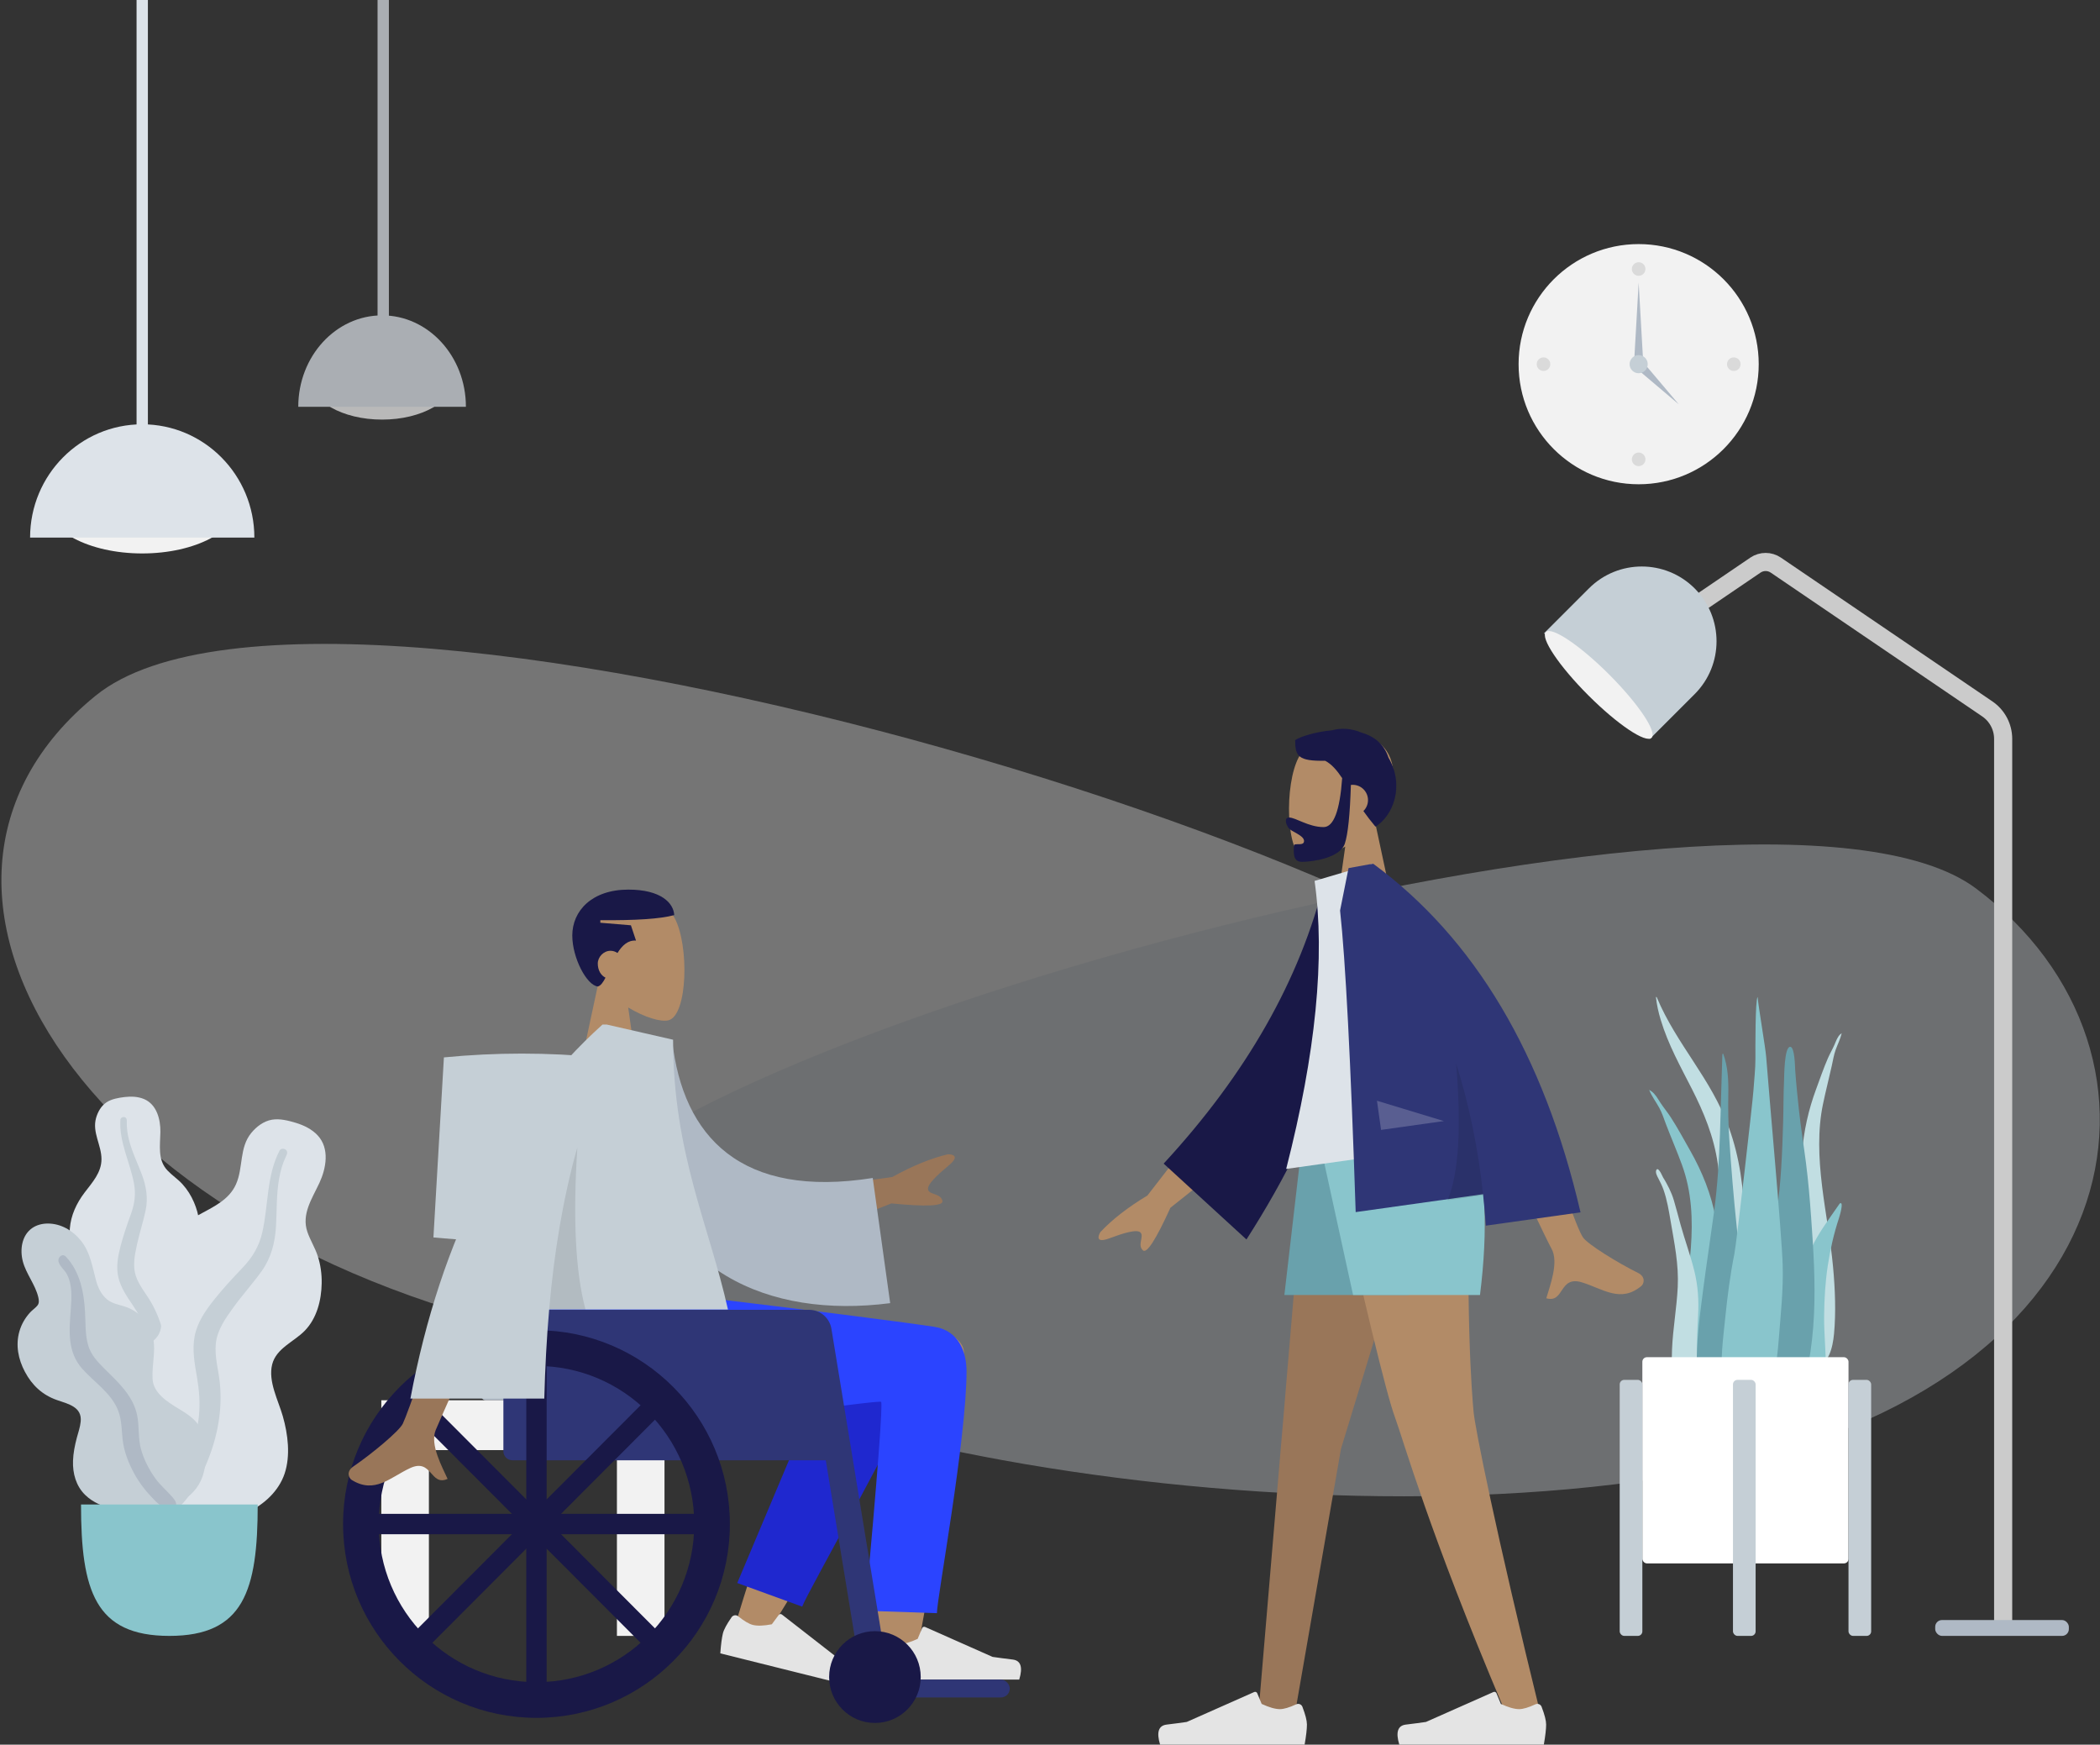 <?xml version="1.0" encoding="UTF-8"?>
<svg width="927px" height="770px" viewBox="0 0 927 770" version="1.1" xmlns="http://www.w3.org/2000/svg" xmlns:xlink="http://www.w3.org/1999/xlink">
    <rect x="0" y="0" width="927" height="770" fill="#333333" stroke="none"/>
    <!-- Generator: Sketch 55.1 (78136) - https://sketchapp.com -->
    <title>Group 3</title>
    <desc>Created with Sketch.</desc>
    <g id="Samples-👨‍👨‍👧‍👦" stroke="none" stroke-width="1" fill="none" fill-rule="evenodd">
        <g id="Scene-Living-Room" transform="translate(-257, -48)">
            <g id="Group-3" transform="translate(218, 48)">
                <g id="Scene/Home">
                    <g id="Clock" transform="translate(709.349, 107.729)">
                        <circle id="Clock-Frame" fill="#F2F2F2" cx="53" cy="53" r="53"></circle>
                        <circle id="Time" fill-opacity="0.1" fill="#000000" cx="53" cy="11" r="3"></circle>
                        <circle id="Time" fill-opacity="0.1" fill="#000000" cx="11" cy="53" r="3"></circle>
                        <circle id="Time" fill-opacity="0.1" fill="#000000" cx="95" cy="53" r="3"></circle>
                        <circle id="Time" fill-opacity="0.1" fill="#000000" cx="53" cy="95" r="3"></circle>
                        <polygon id="Hand" fill="#AFB9C5" points="53 17 55 52 51 52"></polygon>
                        <polygon id="Hand" fill="#AFB9C5" transform="translate(62.213, 62.213) rotate(135) translate(-62.213, -62.213) " points="62.213 50.213 64.213 74.213 60.213 74.213"></polygon>
                        <circle id="Time" fill="#C5CFD6" cx="53" cy="53" r="4"></circle>
                    </g>
                    <g id="Background-Shape-2" opacity="0.346" transform="translate(39.62, 284.188)">
                        <path d="M0.315,200.778 C10.829,111.039 574.955,-62.167 679.683,22.832 C784.411,107.831 683.728,267.352 464.257,308.201 C244.785,349.05 -10.199,290.517 0.315,200.778 Z" id="Background-Shape" fill="#F2F2F2" transform="translate(360.647, 160.729) scale(-1, 1) translate(-360.647, -160.729) "></path>
                        <path d="M244.227,259.086 C253.936,182.849 774.888,35.704 871.601,107.914 C968.314,180.124 943.834,332.01 741.16,366.713 C538.485,401.416 234.518,335.323 244.227,259.086 Z" id="Background-Shape" fill="#DDE3E9"></path>
                    </g>
                    <g id="Hanging-Lamp" transform="translate(52.283, 0)">
                        <g id="Light" transform="translate(0, 187.262)">
                            <ellipse id="Hanging-Lamp-Light" fill="#F2F2F2" cx="49.5" cy="34.5" rx="42.5" ry="22.5"></ellipse>
                            <path d="M99,50 C99,22.386 76.838,0 49.5,0 C22.162,0 -7.10542736e-15,22.386 -7.10542736e-15,50" id="Hanging-Lamp" fill="#DDE3E9"></path>
                        </g>
                        <rect id="Wire" fill="#DDE3E9" x="47" y="0" width="5" height="194.588"></rect>
                    </g>
                    <g id="Hanging-Lamp" opacity="0.7" transform="translate(170.665, 0)">
                        <g id="Light" transform="translate(0, 139.188)">
                            <ellipse id="Hanging-Lamp-Light" fill="#F2F2F2" cx="37" cy="27.842" rx="31.768" ry="18.158"></ellipse>
                            <path d="M74,40.351 C74,18.066 57.435,0 37,0 C16.565,0 -7.10542736e-15,18.066 -7.10542736e-15,40.351" id="Hanging-Lamp" fill="#DDE3E9"></path>
                        </g>
                        <rect id="Wire" fill="#DDE3E9" x="35" y="0" width="5" height="162.188"></rect>
                    </g>
                    <g id="Lamp" transform="translate(715.897, 234.354)">
                        <path d="M60,40.889 L98,15.057 C100.714,13.212 104.28,13.212 106.995,15.057 L200.35,78.518 C204.732,81.497 207.355,86.452 207.355,91.75 L207.355,481.646" id="Body" stroke="#CBCBCB" stroke-width="8"></path>
                        <rect id="Lamp-Base" fill="#AFB9C5" x="177.355" y="480.646" width="59" height="7" rx="3"></rect>
                        <g id="Lamp-Top" transform="translate(48.083, 49.083) rotate(45) translate(-48.083, -49.083) translate(14.583, 14.583)">
                            <path d="M33.03,1.384 C51.256,1.384 66.03,16.159 66.03,34.384 L66.03,62.384 L0.03,62.384 L0.03,34.384 C0.03,16.159 14.805,1.384 33.03,1.384 Z" id="Lamp" fill="#C5CFD6"></path>
                            <ellipse id="Lamp" fill="#F2F2F2" cx="33.209" cy="61.445" rx="33" ry="6.5"></ellipse>
                        </g>
                    </g>
                    <g id="Big-Leaf-Plant" transform="translate(46.762, 483)">
                        <g id="Big-Ass-Leaf" transform="translate(22, 0)">
                            <path d="M25.258,1.173 C28.123,0.823 31.18,0.947 33.844,2.077 C39.509,4.482 41.119,11.174 41.041,16.614 C40.957,22.468 39.714,28.863 44.165,33.58 C46.211,35.748 48.756,37.408 50.765,39.617 C52.912,41.977 54.597,44.677 55.844,47.577 C58.134,52.903 59.258,59.167 57.164,64.754 C55.32,69.674 50.681,74.114 51.683,79.708 C52.729,85.543 58.612,90.004 62.29,94.351 C66.453,99.269 70.286,105.556 70.916,112.006 C71.519,118.188 68.828,124.44 64.699,129.113 C56.448,138.451 44.045,143.028 31.54,143 C26.23,142.988 20.219,142.748 15.637,139.895 C14.22,139.013 13.473,138.023 12.631,136.648 C11.877,135.414 10.88,134.612 9.725,133.739 C7.19,131.822 5.359,129.239 4.19,126.347 C-0.348,115.114 3.279,101.218 9.631,91.243 C11.136,88.88 12.369,86.605 11.637,83.789 C10.874,80.848 8.999,78.196 7.34,75.669 C5.701,73.17 3.83,70.787 2.549,68.087 C1.207,65.257 0.829,62.294 1.066,59.198 C1.512,53.381 4.023,48.013 7.578,43.336 C11.002,38.83 15.022,34.518 15.031,28.615 C15.041,22.357 10.858,16.791 12.64,10.429 C13.378,7.795 14.86,5.092 17.249,3.513 C19.539,1.998 22.564,1.502 25.258,1.173 Z" id="leaf" fill="#DDE3E9"></path>
                            <path d="M23.386,11.176 C23.44,10.336 24.437,9.832 25.222,10.051 C26.254,10.34 26.235,11.305 26.207,12.165 C26.124,14.808 26.506,17.377 27.142,19.942 C28.462,25.274 30.903,30.186 32.836,35.308 C34.768,40.425 35.675,45.709 34.542,51.124 C33.473,56.23 31.795,61.203 30.701,66.315 C29.738,70.821 28.712,75.573 30.18,80.067 C31.592,84.393 34.714,87.916 36.962,91.825 C41.617,99.918 43.681,108.896 43.957,118.135 C44.085,122.425 43.97,126.755 42.975,130.963 C42.402,133.386 41.632,136.66 39.556,138.333 C38.599,139.105 36.961,139.371 36.155,138.229 C35.399,137.158 36.062,135.499 36.303,134.357 C37.343,129.413 37.552,124.361 37.303,119.342 C37.062,114.48 36.487,109.626 34.957,104.982 C33.537,100.673 31.379,96.802 28.84,93.032 C26.252,89.191 23.562,85.341 22.493,80.789 C21.406,76.166 22.289,71.462 23.469,66.927 C24.717,62.131 26.352,57.472 28.042,52.805 C29.689,48.258 30.272,43.955 29.363,39.196 C27.567,29.794 22.76,20.968 23.386,11.176 Z" id="middle-thing" fill="#C5CFD6"></path>
                        </g>
                        <g id="Big-Ass-Leaf" transform="translate(32, 11)">
                            <path d="M90.892,1.582 C94.437,2.659 97.958,4.395 100.485,7.118 C105.858,12.909 104.209,21.661 101.243,28.053 C98.05,34.933 93.212,41.849 95.94,49.743 C97.193,53.372 99.301,56.659 100.49,60.316 C101.761,64.224 102.309,68.294 102.239,72.372 C102.11,79.862 100.118,87.855 94.708,93.373 C89.945,98.232 82.158,101.07 80.377,108.206 C78.518,115.651 83.061,123.988 85.078,131.041 C87.36,139.024 88.533,148.453 85.862,156.409 C83.303,164.034 76.842,170.028 69.528,173.406 C54.915,180.156 37.949,179.117 23.296,172.578 C17.075,169.801 10.151,166.391 6.285,160.633 C5.09,158.853 4.736,157.294 4.476,155.23 C4.243,153.378 3.497,151.911 2.605,150.278 C0.644,146.692 -0.138,142.684 0.02,138.656 C0.634,123.011 12.234,108.464 24.956,99.972 C27.971,97.96 30.618,95.912 31.249,92.2 C31.909,88.325 31.111,84.213 30.501,80.361 C29.899,76.554 28.964,72.763 28.889,68.902 C28.811,64.858 29.933,61.157 31.848,57.619 C35.445,50.972 41.227,45.93 47.87,42.247 C54.267,38.7 61.262,35.692 64.393,28.715 C67.712,21.32 65.747,12.561 71.2,5.964 C73.458,3.233 76.625,0.807 80.262,0.182 C83.749,-0.417 87.558,0.57 90.892,1.582 Z" id="leaf" fill="#DDE3E9"></path>
                            <path d="M83.651,13.811 C84.154,12.844 85.584,12.769 86.387,13.44 C87.443,14.324 86.914,15.456 86.432,16.46 C84.95,19.547 84.052,22.789 83.452,26.159 C82.204,33.166 82.485,40.262 82.063,47.341 C81.642,54.414 79.935,61.147 75.774,66.965 C71.85,72.452 67.283,77.462 63.327,82.943 C59.841,87.773 56.153,92.863 55.516,98.954 C54.901,104.817 56.707,110.626 57.288,116.434 C58.492,128.457 56.204,140.171 51.688,151.257 C49.591,156.405 47.189,161.472 43.821,165.933 C41.882,168.502 39.267,171.977 35.963,172.869 C34.44,173.281 32.385,172.739 32.042,170.964 C31.718,169.298 33.363,167.682 34.242,166.455 C38.047,161.146 40.938,155.273 43.275,149.198 C45.54,143.314 47.41,137.265 48.053,130.963 C48.649,125.116 48.153,119.401 47.158,113.606 C46.144,107.701 45.015,101.731 46.149,95.781 C47.3,89.736 50.795,84.628 54.55,79.876 C58.521,74.85 62.873,70.19 67.293,65.549 C71.6,61.027 74.536,56.238 75.966,50.126 C78.79,38.049 77.791,25.078 83.651,13.811 Z" id="middle-thing" fill="#C5CFD6"></path>
                        </g>
                        <g id="Big-Ass-Leaf" transform="translate(0, 57)">
                            <path d="M13.306,-1.56319402e-13 C19.2,-1.56319402e-13 24.382,3.124 27.953,7.558 C32.133,12.748 32.977,19.086 34.675,25.272 C35.519,28.35 36.972,31.406 39.517,33.498 C41.833,35.4 44.772,35.78 47.544,36.71 C53.082,38.567 57.555,43.041 59.321,48.499 C61.476,55.158 59.193,61.873 59.586,68.622 C59.947,74.819 66.058,78.685 70.974,81.656 C75.821,84.586 80.189,87.328 81.649,93.035 C83.197,99.088 83.716,105.844 81.572,111.823 C78.002,121.779 67.552,126.163 57.456,126.842 C48.293,127.459 36.772,126.491 29.891,119.84 C25.773,115.86 24.282,110.293 24.467,104.755 C24.582,101.311 25.264,97.899 26.146,94.571 C26.771,92.213 27.616,89.864 27.856,87.427 C28.496,80.942 22.503,79.697 17.401,77.916 C10.918,75.654 6.38,71.38 3.224,65.425 C0.285,59.881 -0.948,53.658 0.814,47.554 C1.714,44.437 3.346,41.61 5.559,39.205 C6.533,38.146 7.907,37.263 8.786,36.151 C9.607,35.112 9.428,33.766 9.145,32.55 C7.837,26.931 3.762,22.278 2.305,16.668 C0.989,11.605 1.767,5.304 6.395,2.038 C8.395,0.627 10.862,0.016 13.306,-1.56319402e-13 Z" id="leaf" fill="#C5CFD6"></path>
                            <path d="M21.338,14.641 C27.585,21.296 29.283,30.325 29.781,39.076 C30.061,43.983 29.77,49.159 31.212,53.919 C32.445,57.993 35.337,61.107 38.318,64.051 C44.319,69.975 51.011,75.999 52.766,84.574 C53.796,89.606 53.101,94.804 54.524,99.78 C55.817,104.304 58.096,108.748 60.867,112.568 C63.098,115.645 66.004,118 68.443,120.867 C69.187,121.743 70.253,123.031 69.946,124.267 C69.586,125.714 67.743,126.172 66.435,125.945 C63.386,125.415 60.819,122.503 58.825,120.386 C55.91,117.291 53.432,113.962 51.419,110.227 C49.183,106.08 47.383,101.679 46.614,97.026 C45.816,92.199 46.213,87.168 44.391,82.535 C41.324,74.74 33.886,70.14 28.508,64.064 C21.808,56.494 22.807,47.072 23.493,37.759 C23.87,32.641 24.245,26.862 21.659,22.189 C20.672,20.406 18.471,18.743 18.047,16.715 C17.658,14.858 19.78,12.981 21.338,14.641 Z" id="middle-thing" fill="#AFB9C5"></path>
                        </g>
                        <path d="M28,181 C28,219.058 34.211,239 67,239 C99.789,239 106,219.058 106,181 L28,181 Z" id="Base" fill="#89C5CC"></path>
                    </g>
                    <g id="Table" transform="translate(207.328, 465)">
                        <g id="Lamp" transform="translate(23, 0)">
                            <rect id="Lamp-Base" fill="#AFB9C5" x="21" y="144" width="38" height="9" rx="2"></rect>
                            <path d="M31,115 C35.293,101.085 37.699,86.419 38.217,71 L41,71 L42.783,71 C43.301,86.419 45.707,101.085 50,115 L56.5,115 C65.06,115 72,121.94 72,130.5 C72,139.06 65.06,146 56.5,146 L23.5,146 C14.94,146 8,139.06 8,130.5 C8,121.94 14.94,115 23.5,115 L31,115 Z" id="Lamp-Body" fill="#DDE3E9"></path>
                            <path d="M4.622,1.679 C16.081,0.56 27.541,0 39,0 C50.459,0 61.919,0.56 73.378,1.679 L78,81.133 C65,82.378 52,83 39,83 C26,83 13,82.378 0,81.133 L4.622,1.679 Z" id="Shade" fill="#C5CFD6"></path>
                        </g>
                        <path d="M21,153 L104,153 L125,153 L125,257 L104,257 L104,175 L21,175 L21,257 L0,257 L0,153 L21,153 Z" fill="#F2F2F2"></path>
                    </g>
                    <g id="Plant" transform="translate(753.983, 440)">
                        <g id="Succulents" transform="translate(13, 0)">
                            <path d="M3.381,0.208 C12.214,21.197 27.229,35.781 35.182,57.605 C39.898,70.547 41.864,84.62 41.983,99.032 C42.048,106.86 41.911,114.694 41.875,122.522 C41.839,130.156 41.632,137.741 40.984,145.327 C40.332,152.952 39.603,160.487 39.282,168.159 C39.031,174.137 38.917,181.091 36.891,186.544 C35.279,190.881 31.183,191.516 30.097,186.256 C29.493,183.333 29.569,180.068 29.636,177.063 C29.721,173.208 29.945,169.359 30.06,165.504 C30.519,150.036 29.923,134.566 30.235,119.092 C30.539,103.973 32.482,88.871 30.332,73.853 C28.556,61.452 24.046,50.802 18.862,40.593 C13.874,30.771 8.445,21.187 5.075,10.014 C4.107,6.806 3.359,3.481 3,0.03 C3.157,-0.043 3.284,0.016 3.381,0.208 Z" id="Thi-Succs!" fill="#C1DEE2"></path>
                            <path d="M0.974,41.617 C2.723,42.88 3.7,44.728 4.882,46.551 C6.352,48.817 8.081,50.863 9.551,53.131 C12.615,57.86 15.308,62.879 18.102,67.799 C23.406,77.137 27.433,87.091 29.427,97.895 C31.495,109.092 32.052,120.648 32.919,132.012 C33.839,144.056 34.765,156.188 34.887,168.279 C34.942,173.696 35.235,179.446 34.584,184.825 C34.179,188.173 32.668,191.027 29.261,191 C22.025,190.942 18.627,182.927 17.208,176.354 C15.119,166.674 14.702,156.393 15.033,146.494 C15.432,134.558 17.504,122.802 18.4,110.912 C19.35,98.325 18.814,85.96 14.486,74.109 C12.3,68.12 9.763,62.274 7.484,56.325 C6.514,53.792 5.719,51.19 4.409,48.831 C2.951,46.208 1.142,43.826 -3.0475622e-14,41 C0.324,41.206 0.649,41.411 0.974,41.617 Z" id="Thi-Succs!" fill="#89C5CC"></path>
                            <path d="M84.334,16.518 C84.556,16.345 84.778,16.173 85,16 C84.361,18.693 83.207,20.88 82.324,23.341 C81.531,25.554 81.129,28.058 80.595,30.477 C79.34,36.158 77.89,41.711 76.706,47.44 C74.36,58.777 74.804,70.99 76.342,83.568 C77.795,95.45 80.092,107.313 81.187,119.192 C82.095,129.043 82.485,139.202 81.619,148.601 C81.031,154.984 79.103,162.606 73.848,161.962 C71.374,161.659 70.084,158.681 69.564,155.32 C68.729,149.922 68.554,144.246 68.229,138.878 C67.502,126.896 67.358,114.951 67.214,103.092 C67.078,91.904 66.705,80.494 67.452,69.587 C68.173,59.063 70.428,49.58 73.653,40.83 C75.351,36.22 76.97,31.502 78.878,27.108 C79.793,25.001 80.911,23.139 81.827,21.033 C82.563,19.339 83.148,17.601 84.334,16.518 Z" id="Thi-Succs!" fill="#C1DEE2"></path>
                            <path d="M3.209,76.302 C4.166,74.695 6.272,79.993 6.593,80.66 C6.457,80.328 6.321,79.997 6.184,79.667 C8.083,82.825 9.821,86.113 10.901,89.734 C11.97,93.319 12.888,96.977 13.891,100.587 C15.774,107.361 18.202,113.943 19.907,120.778 C21.569,127.438 21.988,133.986 21.585,140.875 C21.167,148.035 20.911,155.306 21.399,162.462 C21.632,165.88 22.743,169.064 23.504,172.354 C24.266,175.648 24.866,178.986 25.767,182.239 C25.974,181.815 26,183.232 26,183.339 C25.994,184.152 25.881,184.833 25.619,185.604 C24.948,187.586 23.691,189.269 21.778,189.816 C18.322,190.803 15.112,187.659 13.998,184.339 C12.399,179.575 11.517,174.311 10.755,169.304 C10.057,164.713 9.891,160.094 10.099,155.44 C10.508,146.261 12.169,137.202 12.618,128.026 C13.107,118.036 11.128,108.649 9.471,98.925 C8.673,94.239 7.91,89.598 6.356,85.134 C5.727,83.326 4.907,81.731 4.048,80.061 C3.558,79.112 2.569,77.418 3.209,76.302 Z" id="Thi-Succs!" fill="#C1DEE2"></path>
                            <path d="M31.252,60.697 C30.856,72.142 30.172,83.5 28.646,94.824 C27.089,106.38 25.3,117.897 23.802,129.463 C22.343,140.722 20.815,152.168 21.018,163.584 C21.168,171.993 19.774,186.219 29.113,190.369 C38.572,194.572 40.601,176.623 41.222,170.699 C42.412,159.333 42.027,147.847 41.449,136.419 C40.856,124.689 39.866,113.02 38.64,101.334 C37.277,88.353 36.208,75.314 35.349,62.296 C34.925,55.857 34.82,49.429 34.937,42.988 C35.048,36.911 34.817,30.77 32.656,25 C32.543,25.082 32.431,25.164 32.318,25.246" id="Thi-Succs!" fill="#69A1AC"></path>
                            <path d="M80.083,96.955 C78.382,99.433 76.667,101.887 75.061,104.512 C72.186,109.209 69.587,114.432 68.805,121.147 C67.169,135.2 68.481,150.379 68.798,164.863 C68.863,167.822 68.489,170.693 69.655,173.51 C70.713,176.064 72.691,178.01 74.576,178 C78.611,177.977 77.995,168.095 78.002,163.746 C78.014,156.123 77.159,148.422 77.233,140.806 C77.306,133.26 77.765,125.694 78.859,118.528 C79.967,111.275 81.589,104.309 83.729,97.81 C84.026,96.908 86.158,89.937 84.144,91.139" id="Thi-Succs!" fill="#89C5CC"></path>
                            <path d="M62.262,22 C59.609,22 59.625,35.226 59.546,36.925 C59.257,43.055 59.325,49.188 59.143,55.319 C58.744,68.701 58.254,82.2 56.243,95.426 C55.161,102.547 53.907,109.636 52.557,116.702 C51.204,123.789 49.387,130.867 48.497,138.044 C47.642,144.943 48.125,151.977 48.242,158.91 C48.359,165.885 48.57,172.874 49.484,179.788 C49.709,181.494 49.974,183.195 50.257,184.891 C50.492,186.305 50.355,188.058 50.754,189.401 C51.393,191.552 54.133,192.256 55.978,191.92 C60.97,191.009 64.159,184.74 65.865,180.16 C68.043,174.311 69.199,167.967 70.339,161.804 C71.631,154.821 72.388,147.732 72.743,140.623 C73.466,126.175 72.539,111.712 71.504,97.31 C70.928,89.301 70.263,81.327 69.246,73.367 C68.232,65.441 66.932,57.55 66.086,49.601 C65.471,43.825 64.865,38.04 64.467,32.241 C64.371,30.859 64.291,22 62.262,22" id="Thi-Succs!" fill="#69A1AC"></path>
                            <path d="M58.941,118.139 C58.508,104.253 52.927,43.259 51.657,26.467 C51.339,22.264 48.282,4.765 47.885,-1.2490009e-14 C46.81,1.347 46.901,22.309 46.913,27.126 C46.926,31.891 46.335,36.576 46.031,41.315 C45.721,46.151 38.572,108.601 37.645,113.247 C35.799,122.491 34.564,131.976 33.611,141.428 C32.683,150.639 31.24,160.358 32.482,169.618 C32.767,171.75 33.219,173.848 33.955,175.806 C34.749,177.922 35.294,179.879 35.932,182.093 C36.958,185.659 38.815,188.789 41.668,190.262 C47.517,193.281 50.658,186.447 52.251,180.497 C54.793,170.995 56.426,161.338 57.191,151.359 C58.037,140.318 59.287,129.255 58.941,118.139" id="Thi-Succs!" fill="#89C5CC"></path>
                        </g>
                        <g id="Planter" transform="translate(0, 159)">
                            <rect id="Vase" fill="#FFFFFF" x="10" y="0" width="91" height="91" rx="2"></rect>
                            <rect id="Leg" fill="#C5CFD6" x="0" y="10" width="10" height="113" rx="2"></rect>
                            <rect id="Leg" fill="#C5CFD6" x="50" y="10" width="10" height="113" rx="2"></rect>
                            <rect id="Leg" fill="#C5CFD6" x="101" y="10" width="10" height="113" rx="2"></rect>
                        </g>
                    </g>
                </g>
                <g id="Group-2" transform="translate(150, 289)">
                    <g id="Group" transform="translate(0, 71)">
                        <g id="Head/Front/Caesar" transform="translate(83.127, 0)">
                            <g id="Head" stroke-width="1" transform="translate(60.75, 34.875)" fill="#B28B67">
                                <path d="M9.295,38.801 C4.111,32.717 0.603,25.259 1.189,16.904 C2.878,-7.172 36.392,-1.876 42.911,10.276 C49.43,22.427 48.656,53.25 40.23,55.421 C36.87,56.287 29.712,54.166 22.427,49.775 L27,82.125 L0,82.125 L9.295,38.801 Z"></path>
                            </g>
                            <path d="M78.446,60.6 C77.563,59.994 76.508,59.625 75.375,59.625 C72.268,59.625 69.75,62.395 69.75,65.25 C69.75,68.22 71.152,70.516 73.155,71.49 C72.086,73.582 71.01,75.099 69.75,75.375 C64.888,74.883 58.5,62.798 58.5,52.875 C58.5,42.014 67.142,32.625 83.25,32.625 C97.728,32.625 103.217,38.594 103.5,43.875 C97.296,45.58 86.455,46.237 70.875,46.125 L70.875,47.25 L84.375,48.375 L86.625,55.125 C83.045,54.858 80.487,57.313 78.446,60.6 Z" id="Combined-Shape" fill="#191847"></path>
                        </g>
                        <g id="Bottom/Sitting/Wheelchair" transform="translate(0, 211.335)">
                            <path d="M286.319,20.367 C294.385,9.407 314.545,16.663 314.533,25.736 C314.501,49.558 292.804,162.652 291.672,169.792 C290.539,176.932 278.403,179.268 277.696,170.346 C276.572,156.15 274.483,106.939 276.573,84.045 C277.184,77.357 277.827,70.893 278.476,64.838 C267.073,85.363 249.733,114.374 226.456,151.871 L213.519,145.949 C223.678,112.413 232.009,88.737 238.51,74.922 C249.642,51.267 260.08,31.01 264.473,23.875 C270.276,14.449 279.688,15.7 286.319,20.367 Z" id="Skin" fill="#B28B67"></path>
                            <path d="M234.61,138.795 L240.289,24.573 C244.421,4.824 279.503,14.013 279.495,24.598 C279.477,48.628 265.116,131.632 265.11,138.791 L234.61,138.795 Z" id="Leg-Back" fill="#1F28CF" transform="translate(257.053, 75.877) rotate(20) translate(-257.053, -75.877) "></path>
                            <path d="M315.657,33.964 C315.657,63.837 302.588,134.057 302.579,140.635 L270.921,139.565 C276.455,78.513 278.789,47.781 277.922,47.367 C275.973,46.436 198.001,58.18 174.616,59.066 C140.895,60.345 126.945,39.617 125.813,0.282 L191.133,0.282 C246.986,6.962 283.696,11.608 301.261,14.22 C312.54,15.898 315.657,25.735 315.657,33.964 Z" id="Leg-Front" fill="#2B44FF"></path>
                            <g id="Accessories/Shoe/Flat-Sneaker" transform="translate(243.561, 144.321) rotate(14) translate(-243.561, -144.321) translate(209.3, 121.81)" fill="#E4E4E4">
                                <path d="M3.131,28.308 C1.798,31.803 1.131,34.407 1.131,36.119 C1.131,38.148 1.471,41.108 2.151,45 C4.517,45 25.783,45 65.949,45 C67.607,39.549 66.65,36.606 63.078,36.171 C59.506,35.737 56.539,35.344 54.176,34.994 L24.397,21.79 C23.892,21.566 23.302,21.794 23.078,22.299 C23.074,22.307 23.071,22.314 23.068,22.322 L21.111,27.044 C17.804,28.578 15.117,29.345 13.05,29.345 C11.323,29.345 8.92,28.632 5.84,27.206 L5.84,27.206 C4.838,26.742 3.649,27.178 3.185,28.181 C3.166,28.222 3.148,28.265 3.131,28.308 Z" id="shoe"></path>
                            </g>
                            <g id="Accessories/Shoe/Flat-Sneaker" transform="translate(272.97, 124.933)" fill="#E4E4E4">
                                <path d="M3.131,28.308 C1.798,31.803 1.131,34.407 1.131,36.119 C1.131,38.148 1.471,41.108 2.151,45 C4.517,45 25.783,45 65.949,45 C67.607,39.549 66.65,36.606 63.078,36.171 C59.506,35.737 56.539,35.344 54.176,34.994 L24.397,21.79 C23.892,21.566 23.302,21.794 23.078,22.299 C23.074,22.307 23.071,22.314 23.068,22.322 L21.111,27.044 C17.804,28.578 15.117,29.345 13.05,29.345 C11.323,29.345 8.92,28.632 5.84,27.206 L5.84,27.206 C4.838,26.742 3.649,27.178 3.185,28.181 C3.166,28.222 3.148,28.265 3.131,28.308 Z" id="shoe"></path>
                            </g>
                            <rect id="Base" fill="#2F3676" x="275.217" y="169.954" width="59.537" height="7.879" rx="3.939"></rect>
                            <path d="M121.21,6.753 L243.873,6.753 C249.396,6.753 253.873,11.23 253.873,16.753 L253.873,73.159 L115.21,73.159 C113.001,73.159 111.21,71.368 111.21,69.159 L111.21,16.753 C111.21,11.23 115.687,6.753 121.21,6.753 Z" id="Seat" fill="#2F3676"></path>
                            <path d="M242.64,6.753 L246.149,6.753 C251.048,6.753 255.225,10.302 256.017,15.136 L280.833,166.577 L268.83,166.577" id="Wheel-Stuff" fill="#2F3676"></path>
                            <ellipse id="Front-Wheel" fill="#191847" cx="275.217" cy="168.828" rx="20.22" ry="20.259"></ellipse>
                            <g id="Wheel" stroke-width="1" transform="translate(40.44, 15.757)" fill="#191847">
                                <path d="M85.373,171.079 C38.223,171.079 0,132.782 0,85.54 C0,38.297 38.223,0 85.373,0 C132.524,0 170.747,38.297 170.747,85.54 C170.747,132.782 132.524,171.079 85.373,171.079 Z M85.373,155.322 C123.838,155.322 155.02,124.08 155.02,85.54 C155.02,47 123.838,15.757 85.373,15.757 C46.909,15.757 15.727,47 15.727,85.54 C15.727,124.08 46.909,155.322 85.373,155.322 Z"></path>
                                <rect id="Wheel-Stuff" x="80.88" y="11.255" width="8.987" height="148.569"></rect>
                                <path d="M82.807,11.325 L87.803,11.33 C88.906,11.331 89.8,12.225 89.801,13.328 L89.941,157.752 C89.942,158.857 89.048,159.753 87.943,159.754 C87.942,159.754 87.941,159.754 87.939,159.754 L82.944,159.75 C81.841,159.748 80.947,158.855 80.946,157.752 L80.805,13.327 C80.804,12.222 81.699,11.326 82.803,11.325 C82.805,11.325 82.806,11.325 82.807,11.325 Z" id="Wheel-Stuff" transform="translate(85.373, 85.54) rotate(45) translate(-85.373, -85.54) "></path>
                                <path d="M82.871,11.4 L87.875,11.4 C88.98,11.4 89.875,12.295 89.875,13.4 L89.875,157.68 C89.875,158.784 88.98,159.68 87.875,159.68 L82.871,159.68 C81.767,159.68 80.871,158.784 80.871,157.68 L80.871,13.4 C80.871,12.295 81.767,11.4 82.871,11.4 Z" id="Wheel-Stuff" transform="translate(85.373, 85.54) rotate(90) translate(-85.373, -85.54) "></path>
                                <path d="M82.944,11.33 L87.939,11.325 C89.044,11.324 89.94,12.219 89.941,13.323 C89.941,13.324 89.941,13.326 89.941,13.327 L89.801,157.752 C89.8,158.855 88.906,159.748 87.803,159.75 L82.807,159.754 C81.703,159.756 80.806,158.861 80.805,157.756 C80.805,157.755 80.805,157.754 80.805,157.752 L80.946,13.328 C80.947,12.225 81.841,11.331 82.944,11.33 Z" id="Wheel-Stuff" transform="translate(85.373, 85.54) rotate(135) translate(-85.373, -85.54) "></path>
                            </g>
                        </g>
                        <g id="Body/Long-Sleeve" transform="translate(22.467, 92.178)">
                            <path d="M216,73.344 L260.418,67.296 C269.304,62.362 277.478,59.022 284.941,57.276 C287.041,57.215 290.382,57.977 285.405,62.119 C280.428,66.26 275.378,70.842 276.265,73.052 C277.151,75.263 281.78,74.44 282.547,77.84 C283.058,80.107 275.546,80.475 260.011,78.945 L223.969,93.209 L216,73.344 Z M76.466,83.607 L101.101,83.699 C74.088,144.379 60.003,176.149 58.846,179.012 C56.243,185.451 61.752,195.259 64.108,200.53 C56.435,203.957 57.253,191.265 47.574,195.76 C38.74,199.863 32.019,207.296 21.813,201.01 C20.558,200.237 19.183,197.327 22.505,195.053 C30.783,189.387 42.711,179.471 44.323,176.207 C46.521,171.756 57.235,140.889 76.466,83.607 Z" id="Skin" fill="#997659"></path>
                            <path d="M138.917,10.868 L158.244,10.464 C166.715,52.787 194.852,77.526 251.764,63.338 L264.246,117.702 C210.915,129.38 161.724,111.962 146.923,54.445 C143.091,39.556 139.734,24.005 138.917,10.868 Z" id="Clothes-Back" fill="#AFB9C5" transform="translate(201.582, 65.799) rotate(5) translate(-201.582, -65.799) "></path>
                            <path d="M134.427,0.018 L163.651,6.699 C163.651,56.873 179.663,88.886 187.875,125.775 L108.949,125.775 C107.837,138.522 107.155,151.624 106.799,165.08 L47.702,165.08 C61.094,93.954 89.359,38.927 132.498,0 L134.412,0 L134.427,0.018 Z" id="Clothes" fill="#C5CFD6"></path>
                            <path d="M121.402,54.195 C119.368,85.46 120.564,109.321 124.99,125.775 L108.949,125.775 C111.152,100.524 115.038,76.663 121.402,54.195 Z" id="Shade" fill-opacity="0.1" fill="#000000"></path>
                        </g>
                    </g>
                    <g id="Head/Front/Short-Beard" transform="translate(489.5, 58.5) scale(-1, 1) translate(-489.5, -58.5) translate(413, 0)">
                        <g id="Head" stroke-width="1" transform="translate(60.75, 34.875)" fill="#B28B67">
                            <path d="M9.295,38.801 C4.111,32.717 0.603,25.259 1.189,16.904 C2.878,-7.172 36.392,-1.876 42.911,10.276 C49.43,22.427 48.656,53.25 40.23,55.421 C36.87,56.287 29.712,54.166 22.427,49.775 L27,82.125 L0,82.125 L9.295,38.801 Z"></path>
                        </g>
                        <path d="M84.527,54.438 C85.561,68.834 88.295,76.033 92.729,76.033 C99.381,76.033 105.025,71.81 107.943,71.81 C110.071,71.81 109.596,74.472 108.186,76.447 C107.022,78.075 101.356,79.645 101.356,82.17 C101.356,84.695 105.833,82.742 105.833,84.239 C105.833,86.716 106.619,91.374 102.32,91.374 C97.969,91.374 85.494,89.788 83.356,83.33 C81.976,79.163 81.084,70.527 80.68,57.422 C80.416,57.391 80.147,57.375 79.875,57.375 C76.147,57.375 73.125,60.397 73.125,64.125 C73.125,66.017 73.904,67.728 75.158,68.954 C73.597,71.158 71.846,73.461 69.84,75.838 C62.305,71.317 56.714,58.083 64.081,45.369 C66.117,39.141 70.727,35.815 76.171,34.27 C80.581,32.425 85.159,32.217 89.024,33.323 C96.599,33.973 103.364,36.283 105.281,37.655 C105.281,44.827 103.891,46.955 92.021,46.767 C89.105,48.308 86.863,50.96 84.527,54.438 Z" id="Hair" fill="#191847"></path>
                    </g>
                    <g id="Bottom/Standing/Shorts" transform="translate(498.5, 346.5) scale(-1, 1) translate(-498.5, -346.5) translate(330, 212)">
                        <polygon id="Leg" fill="#997659" points="143.787 9.9475983e-14 186.059 138.467 206.536 256.223 222.592 256.223 200.954 9.9475983e-14"></polygon>
                        <path d="M128.664,0 C131.535,76.026 128.156,115.241 127.514,122.148 C126.871,129.055 118.072,173.842 97.24,258.542 L114.349,252.655 C147.271,174.973 158.49,134.6 162.266,124.399 C166.042,114.199 176.071,72.732 192.352,0 L128.664,0 Z" id="Leg" fill="#B28B67"></path>
                        <g id="Accessories/Shoe/Flat-Sneaker" transform="translate(94.36, 223.979)" fill="#E4E4E4">
                            <path d="M3.131,28.308 C1.798,31.803 1.131,34.407 1.131,36.119 C1.131,38.148 1.471,41.108 2.151,45 C4.517,45 25.783,45 65.949,45 C67.607,39.549 66.65,36.606 63.078,36.171 C59.506,35.737 56.539,35.344 54.176,34.994 L24.397,21.79 C23.892,21.566 23.302,21.794 23.078,22.299 C23.074,22.307 23.071,22.314 23.068,22.322 L21.111,27.044 C17.804,28.578 15.117,29.345 13.05,29.345 C11.323,29.345 8.92,28.632 5.84,27.206 L5.84,27.206 C4.838,26.742 3.649,27.178 3.185,28.181 C3.166,28.222 3.148,28.265 3.131,28.308 Z" id="shoe"></path>
                        </g>
                        <g id="Accessories/Shoe/Flat-Sneaker" transform="translate(199.953, 223.979)" fill="#E4E4E4">
                            <path d="M3.131,28.308 C1.798,31.803 1.131,34.407 1.131,36.119 C1.131,38.148 1.471,41.108 2.151,45 C4.517,45 25.783,45 65.949,45 C67.607,39.549 66.65,36.606 63.078,36.171 C59.506,35.737 56.539,35.344 54.176,34.994 L24.397,21.79 C23.892,21.566 23.302,21.794 23.078,22.299 C23.074,22.307 23.071,22.314 23.068,22.322 L21.111,27.044 C17.804,28.578 15.117,29.345 13.05,29.345 C11.323,29.345 8.92,28.632 5.84,27.206 L5.84,27.206 C4.838,26.742 3.649,27.178 3.185,28.181 C3.166,28.222 3.148,28.265 3.131,28.308 Z" id="shoe"></path>
                        </g>
                        <polygon id="Bottom" fill="#69A1AC" points="138.17 0 156.143 70.547 211.041 70.547 202.856 0"></polygon>
                        <path d="M128.06,-3.55271368e-15 C122.146,17.761 121.023,41.277 124.69,70.547 L180.711,70.547 L196.116,-3.55271368e-15 L128.06,-3.55271368e-15 Z" id="Bottom" fill="#89C5CC"></path>
                    </g>
                    <g id="Body/Jacket" transform="translate(497, 198) scale(-1, 1) rotate(8) translate(-497, -198) translate(353, 93)">
                        <path d="M218.3,100.084 L250.169,131.118 C259.442,135.066 267.039,139.426 272.962,144.197 C274.294,145.801 275.744,148.874 269.477,147.499 C263.211,146.123 256.557,144.958 255.379,146.993 C254.202,149.027 257.672,152.144 255.495,154.807 C254.044,156.582 249.164,150.936 240.855,137.87 L207.715,118.366 L218.3,100.084 Z M76.846,104.461 L100.356,104.553 C85.84,151.33 78.003,176.149 76.846,179.012 C74.243,185.451 79.752,195.259 82.108,200.53 C74.435,203.957 75.253,191.265 65.574,195.76 C56.74,199.863 50.019,207.296 39.813,201.01 C38.558,200.237 37.183,197.327 40.505,195.053 C48.783,189.387 60.711,179.471 62.323,176.207 C64.521,171.756 69.362,147.841 76.846,104.461 Z" id="Skin" fill="#B28B67"></path>
                        <path d="M137.283,10.375 L146.829,7.868 C167.154,48.014 199.591,83.269 244.14,113.634 L216.058,154.482 C170.252,109.704 140.258,61.996 137.283,10.375 Z" id="Coat-Back" fill="#191847" transform="translate(190.712, 81.175) rotate(5) translate(-190.712, -81.175) "></path>
                        <path d="M101.25,128.021 L187.875,128.021 C167.806,79.312 157.771,37.933 157.771,3.886 L131.641,0 C111.105,32.969 105.305,73.561 101.25,128.021 Z" id="Shirt" fill="#DDE3E9"></path>
                        <path d="M131.088,0.018 C131.091,0.012 131.095,0.006 131.098,-4.26325641e-14 L132.804,-4.26325641e-14 C134.845,0.07 137.953,0.197 142.13,0.379 L148.444,18.391 C149.112,40.352 153.012,84.609 160.145,151.162 L103.361,151.162 C103.509,155.758 103.755,160.398 104.097,165.08 L61.875,165.08 C68.191,93.954 91.255,38.927 131.067,1.42108547e-14 L131.088,0.018 Z" id="Coat-Front" fill="#2F3676"></path>
                        <path d="M107.112,92.347 C108.728,121 112.774,140.753 119.25,151.604 L103.375,151.604 C102.68,130.989 103.926,111.237 107.112,92.347 Z" id="Shade" fill-opacity="0.1" fill="#000000"></path>
                        <polygon id="Light" fill-opacity="0.2" fill="#FFFFFF" points="116 116.791 144 103.798 144 116.791"></polygon>
                    </g>
                </g>
            </g>
        </g>
    </g>
</svg>